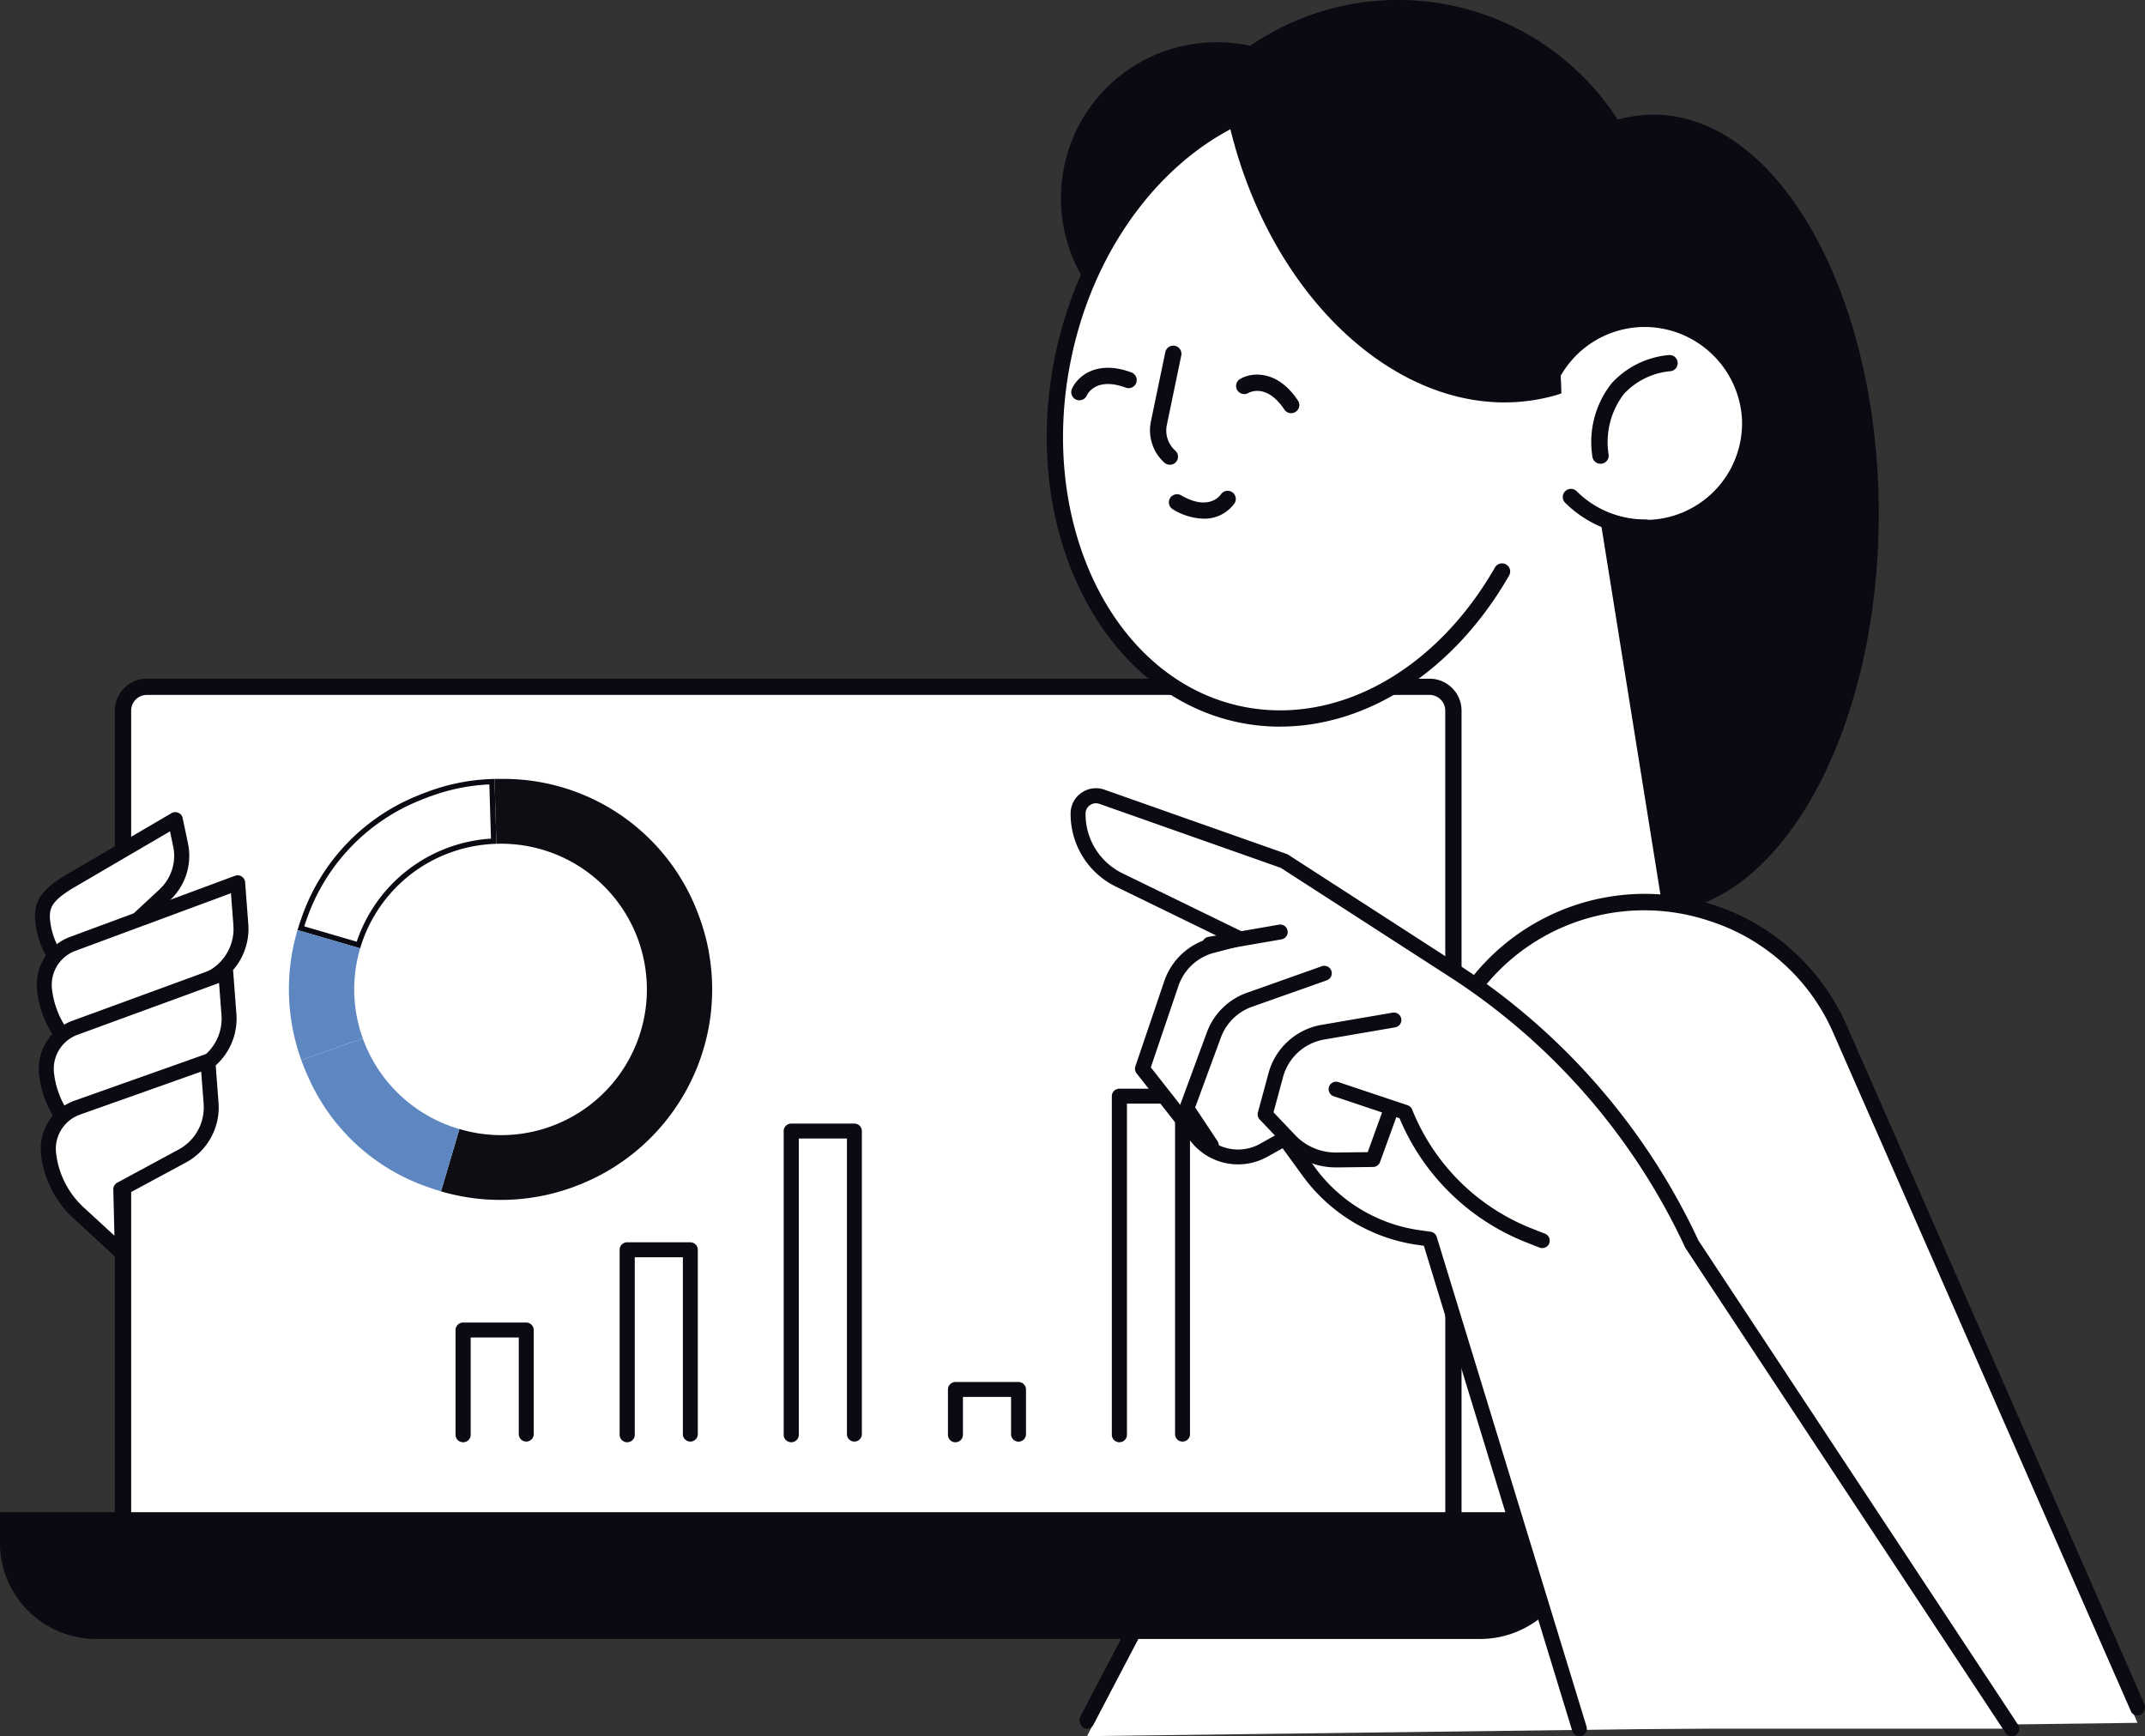 <svg id="グループ_2269" data-name="グループ 2269" xmlns="http://www.w3.org/2000/svg" xmlns:xlink="http://www.w3.org/1999/xlink" width="129.306" height="104.642" viewBox="0 0 129.306 104.642">
  <rect x="0" y="0" width="129.306" height="104.642" fill="#333333" stroke="none"/>
  <defs>
    <clipPath id="clip-path">
      <rect id="長方形_1453" data-name="長方形 1453" width="129.306" height="104.642" fill="none"/>
    </clipPath>
  </defs>
  <g id="グループ_895" data-name="グループ 895" clip-path="url(#clip-path)">
    <path id="パス_4391" data-name="パス 4391" d="M64.794,15.638A15.722,15.722,0,1,0,80.516,0,15.68,15.68,0,0,0,64.794,15.638" transform="translate(3.783 -0.001)" fill="#090a12"/>
    <path id="パス_4392" data-name="パス 4392" d="M35.52,39.436C35.52,52.727,41.6,63.5,49.107,63.5S62.7,52.727,62.7,39.436,56.612,15.371,49.107,15.371,35.52,26.145,35.52,39.436" transform="translate(50.557 -8.461)" fill="#090a12"/>
    <path id="パス_4393" data-name="パス 4393" d="M70.371,46.634a6.332,6.332,0,1,1,3.668,8.338l5.019,31.282-8.424,1.337a11.694,11.694,0,0,1-13.4-9.659L52.665,49.444Z" transform="translate(22.945 -23.537)" fill="#fff"/>
    <path id="パス_4394" data-name="パス 4394" d="M68.188,87.627a12.223,12.223,0,0,0,1.928-.153l8.424-1.336a.492.492,0,0,0,.32-.2.485.485,0,0,0,.087-.364l-4.9-30.511a6.812,6.812,0,0,0,8.4-6.879,6.88,6.88,0,0,0-6.785-6.519h-.038a6.809,6.809,0,0,0-6.191,3.925L51.991,48.362a.49.49,0,0,0-.408.56L56.154,77.41A12.194,12.194,0,0,0,68.188,87.627M77.9,85.249l-7.938,1.26a11.217,11.217,0,0,1-12.837-9.253L52.631,49.25l17.222-2.733a.491.491,0,0,0,.376-.294,5.83,5.83,0,0,1,5.4-3.577h.033a5.889,5.889,0,0,1,5.809,5.58,5.829,5.829,0,0,1-5.842,6.049,5.848,5.848,0,0,1-2.013-.362.5.5,0,0,0-.482.081.488.488,0,0,0-.173.454Z" transform="translate(23.541 -22.938)" fill="#090a12"/>
    <path id="パス_4395" data-name="パス 4395" d="M64.325,170.378,46.357,128.593a12.769,12.769,0,0,0-23.086-.787L1,171.179Z" transform="translate(64.529 -66.537)" fill="#fff"/>
    <path id="パス_4396" data-name="パス 4396" d="M.452,170.17a.446.446,0,0,0,.391-.249l22.271-42.505a12.372,12.372,0,0,1,14.832-5.938,12.208,12.208,0,0,1,7.457,6.677L63.371,169.1a.432.432,0,0,0,.6.231.53.53,0,0,0,.208-.672L46.216,127.714a13.3,13.3,0,0,0-23.882-.8L.062,169.414a.535.535,0,0,0,.163.688.415.415,0,0,0,.227.068" transform="translate(65.077 -65.978)" fill="#090a12"/>
    <path id="パス_4397" data-name="パス 4397" d="M92.237,145.2h80.2V93.524A1.441,1.441,0,0,0,171,92.092H93.677a1.441,1.441,0,0,0-1.44,1.432Z" transform="translate(-84.822 -50.695)" fill="#fff"/>
    <path id="パス_4398" data-name="パス 4398" d="M91.641,145.086h80.2a.49.49,0,0,0,.491-.489V92.926a1.928,1.928,0,0,0-1.932-1.921H93.081a1.928,1.928,0,0,0-1.931,1.921V144.6a.49.49,0,0,0,.491.489m79.711-.977H92.133V92.926a.948.948,0,0,1,.949-.944H170.4a.947.947,0,0,1,.949.944Z" transform="translate(-84.226 -50.097)" fill="#090a12"/>
    <path id="パス_4399" data-name="パス 4399" d="M170.864,202.763v1.874a5.8,5.8,0,0,1-5.8,5.766H81.628a5.8,5.8,0,0,1-5.8-5.766v-1.874Z" transform="translate(-75.831 -111.618)" fill="#090a12"/>
    <path id="パス_4400" data-name="パス 4400" d="M62.892,54.155l.045,0a.489.489,0,0,0,.445-.531,4.775,4.775,0,0,1,.927-3.684,4.36,4.36,0,0,1,2.756-1.359.489.489,0,1,0-.053-.976,5.3,5.3,0,0,0-3.438,1.687A5.691,5.691,0,0,0,62.4,53.711a.49.49,0,0,0,.489.444" transform="translate(33.592 -26.204)" fill="#090a12"/>
    <path id="パス_4401" data-name="パス 4401" d="M102.963,15.019a9.407,9.407,0,1,0,9.407-9.356,9.382,9.382,0,0,0-9.407,9.356" transform="translate(-39.006 -3.117)" fill="#090a12"/>
    <path id="パス_4402" data-name="パス 4402" d="M70.541,68.367a.489.489,0,1,0,0-.977,5.844,5.844,0,0,1-4.134-1.7.492.492,0,0,0-.695,0,.486.486,0,0,0,0,.691,6.824,6.824,0,0,0,4.829,1.99" transform="translate(28.64 -36.08)" fill="#090a12"/>
    <path id="パス_4403" data-name="パス 4403" d="M109.178,27.1C108.32,20,104.1,14.3,98.077,13.09c-8.03-1.611-16.222,5.38-18.3,15.615s2.751,19.839,10.781,21.45c6.022,1.208,12.136-2.422,15.693-8.631Z" transform="translate(-15.711 -7.079)" fill="#fff"/>
    <path id="パス_4404" data-name="パス 4404" d="M92.286,50.277c5.288,0,10.513-3.379,13.8-9.108a.487.487,0,0,0-.184-.666.493.493,0,0,0-.67.182c-3.569,6.232-9.522,9.523-15.168,8.393-7.752-1.555-12.415-10.919-10.4-20.874s9.964-16.784,17.719-15.232c5.645,1.133,9.849,6.465,10.711,13.586a.491.491,0,0,0,.976-.116c-.913-7.547-5.424-13.209-11.492-14.427-8.281-1.662-16.751,5.514-18.877,16s2.882,20.363,11.165,22.025a12.326,12.326,0,0,0,2.422.24" transform="translate(-15.113 -6.482)" fill="#090a12"/>
    <path id="パス_4405" data-name="パス 4405" d="M97.938,30.4c-.144.046-.286.1-.432.136-8.141,2.249-16.906-5.049-19.579-16.3-.03-.127-.055-.254-.083-.381a12.023,12.023,0,0,1,8.552-1.45c6.8,1.478,11.352,9.011,11.543,18" transform="translate(-3.815 -6.688)" fill="#090a12"/>
    <path id="パス_4406" data-name="パス 4406" d="M129.716,53.53a.488.488,0,0,0,.33-.85,1.626,1.626,0,0,1-.511-1.553l.869-4.185a.491.491,0,0,0-.962-.2l-.87,4.186a2.626,2.626,0,0,0,.814,2.475.491.491,0,0,0,.329.126" transform="translate(-59.194 -25.517)" fill="#090a12"/>
    <path id="パス_4407" data-name="パス 4407" d="M116.117,52.552a.491.491,0,0,0,.271-.081.486.486,0,0,0,.138-.677c-1.273-1.913-2.839-1.69-3.49-1.3a.487.487,0,0,0-.17.67.493.493,0,0,0,.669.173c.117-.065,1.131-.562,2.172,1a.491.491,0,0,0,.41.218" transform="translate(-38.282 -27.65)" fill="#090a12"/>
    <path id="パス_4408" data-name="パス 4408" d="M134.97,51.278a.491.491,0,0,0,.45-.293c.056-.121.579-1.118,2.347-.468a.489.489,0,1,0,.341-.917c-2.163-.8-3.294.3-3.59,1a.49.49,0,0,0,.452.68" transform="translate(-69.902 -27.152)" fill="#090a12"/>
    <path id="パス_4409" data-name="パス 4409" d="M123.355,67.49a2.225,2.225,0,0,0,1.866-.924.487.487,0,0,0-.144-.676.493.493,0,0,0-.677.139c-.076.108-.766,1-2.394.055a.493.493,0,0,0-.672.175.487.487,0,0,0,.176.668,3.682,3.682,0,0,0,1.844.562" transform="translate(-50.803 -36.228)" fill="#090a12"/>
    <path id="パス_4410" data-name="パス 4410" d="M265.541,117.857l.08,3.242-2.217-2.038a4.809,4.809,0,0,1-1.526-3.009c-.114-1.026.244-1.563,1.474-2.342l6.514-3.811.322,1.534a3.186,3.186,0,0,1-.951,2.989Z" transform="translate(-259.298 -60.498)" fill="#fff"/>
    <path id="パス_4411" data-name="パス 4411" d="M265.074,121a.461.461,0,0,0,.186-.04.449.449,0,0,0,.265-.421l-.074-3.04L269,114.2a3.654,3.654,0,0,0,1.085-3.41l-.322-1.533a.453.453,0,0,0-.672-.3l-6.514,3.811c-1.218.771-1.843,1.438-1.694,2.779a5.257,5.257,0,0,0,1.669,3.29l2.217,2.038a.454.454,0,0,0,.307.12M269,110.053l.193.921a2.754,2.754,0,0,1-.817,2.569l-3.695,3.435a.449.449,0,0,0-.143.339l.054,2.18-1.433-1.317a4.36,4.36,0,0,1-1.384-2.728c-.085-.766.094-1.171,1.267-1.914Z" transform="translate(-258.751 -59.946)" fill="#090a12"/>
    <path id="パス_4412" data-name="パス 4412" d="M258.322,126.96l.095,3.85-2.633-2.421a5.706,5.706,0,0,1-1.813-3.572,2.644,2.644,0,0,1,1.75-2.781l9.894-3.666.193,2.532a3.33,3.33,0,0,1-1.745,3.183Z" transform="translate(-251.289 -65.16)" fill="#fff"/>
    <path id="パス_4413" data-name="パス 4413" d="M257.869,130.708a.459.459,0,0,0,.186-.04.449.449,0,0,0,.265-.421l-.087-3.566,5.485-2.748a3.788,3.788,0,0,0,1.993-3.618l-.193-2.532a.451.451,0,0,0-.207-.345.458.458,0,0,0-.4-.043l-9.893,3.666a3.081,3.081,0,0,0-2.042,3.252,6.158,6.158,0,0,0,1.955,3.853l2.633,2.421a.453.453,0,0,0,.307.119m6.793-12.26.148,1.936a2.885,2.885,0,0,1-1.51,2.754l-5.728,2.869a.45.45,0,0,0-.249.413l.068,2.788-1.848-1.7a5.257,5.257,0,0,1-1.67-3.291,2.186,2.186,0,0,1,1.452-2.309Z" transform="translate(-250.742 -64.61)" fill="#090a12"/>
    <path id="パス_4414" data-name="パス 4414" d="M259.906,138.655,260,142.5l-2.633-2.421a5.706,5.706,0,0,1-1.813-3.572,2.644,2.644,0,0,1,1.75-2.781l9.054-3.317.193,2.532a3.33,3.33,0,0,1-1.745,3.183Z" transform="translate(-252.749 -71.791)" fill="#fff"/>
    <path id="パス_4415" data-name="パス 4415" d="M259.453,142.4a.452.452,0,0,0,.452-.46l-.088-3.569,4.649-2.4a3.785,3.785,0,0,0,1.988-3.615l-.193-2.532a.447.447,0,0,0-.207-.344.454.454,0,0,0-.4-.044l-9.053,3.317a3.082,3.082,0,0,0-2.043,3.252,6.159,6.159,0,0,0,1.955,3.854l2.633,2.42a.454.454,0,0,0,.307.12m5.953-11.913.148,1.938a2.886,2.886,0,0,1-1.51,2.754l-4.893,2.522a.448.448,0,0,0-.244.41l.068,2.787-1.848-1.7a5.257,5.257,0,0,1-1.67-3.291,2.187,2.187,0,0,1,1.452-2.309Z" transform="translate(-252.202 -71.24)" fill="#090a12"/>
    <path id="パス_4416" data-name="パス 4416" d="M262.291,150.008l.094,3.85-2.633-2.42a5.707,5.707,0,0,1-1.813-3.573,2.644,2.644,0,0,1,1.75-2.781l7.858-2.787.193,2.532A3.329,3.329,0,0,1,266,148.012Z" transform="translate(-255.016 -78.332)" fill="#fff"/>
    <path id="パス_4417" data-name="パス 4417" d="M261.838,153.758a.454.454,0,0,0,.186-.04.449.449,0,0,0,.265-.42l-.088-3.575,3.462-1.865a3.784,3.784,0,0,0,1.98-3.612l-.193-2.532a.45.45,0,0,0-.2-.343.456.456,0,0,0-.4-.046l-7.858,2.786a3.082,3.082,0,0,0-2.047,3.254,6.156,6.156,0,0,0,1.955,3.854l2.633,2.42a.453.453,0,0,0,.307.12m4.757-11.389.148,1.944a2.884,2.884,0,0,1-1.51,2.754l-3.7,2a.448.448,0,0,0-.236.406l.068,2.787-1.848-1.7a5.262,5.262,0,0,1-1.67-3.292,2.187,2.187,0,0,1,1.453-2.309Z" transform="translate(-254.469 -77.782)" fill="#090a12"/>
    <path id="パス_4418" data-name="パス 4418" d="M127.813,167.286a.451.451,0,0,0,.452-.45V146.876h2.9v19.961a.452.452,0,0,0,.9,0v-20.41a.451.451,0,0,0-.452-.45h-3.808a.451.451,0,0,0-.452.45v20.41a.451.451,0,0,0,.452.45" transform="translate(-60.329 -80.358)" fill="#090a12"/>
    <path id="パス_4419" data-name="パス 4419" d="M149.7,188.931a.451.451,0,0,0,.452-.449V186.2h2.9v2.286a.452.452,0,0,0,.9,0v-2.735a.451.451,0,0,0-.452-.45H149.7a.451.451,0,0,0-.452.45v2.735a.451.451,0,0,0,.452.449" transform="translate(-92.103 -102.003)" fill="#090a12"/>
    <path id="パス_4420" data-name="パス 4420" d="M171.579,169.863a.451.451,0,0,0,.452-.45V151.557h2.9v17.857a.452.452,0,0,0,.9,0V151.107a.451.451,0,0,0-.452-.45h-3.808a.451.451,0,0,0-.452.45v18.306a.451.451,0,0,0,.452.45" transform="translate(-123.876 -82.935)" fill="#090a12"/>
    <path id="パス_4421" data-name="パス 4421" d="M193.462,178.624a.451.451,0,0,0,.452-.449v-10.7h2.9v10.7a.452.452,0,0,0,.9,0V167.023a.451.451,0,0,0-.452-.45h-3.808a.451.451,0,0,0-.452.45v11.152a.451.451,0,0,0,.452.449" transform="translate(-155.649 -91.696)" fill="#090a12"/>
    <path id="パス_4422" data-name="パス 4422" d="M215.346,184.551a.451.451,0,0,0,.452-.45v-5.863h2.9V184.1a.452.452,0,0,0,.9,0v-6.313a.451.451,0,0,0-.452-.45h-3.808a.451.451,0,0,0-.452.45V184.1a.451.451,0,0,0,.452.45" transform="translate(-187.424 -97.622)" fill="#090a12"/>
    <path id="パス_4423" data-name="パス 4423" d="M223.724,114.658a8.981,8.981,0,0,1,8.153-6.257l-.1-3.593a11.94,11.94,0,0,0-3.712.718c-.194.07-.4.149-.635.245a12.081,12.081,0,0,0-6.979,7.3c-.067.188-.132.382-.192.577Z" transform="translate(-202.118 -57.696)" fill="#fff"/>
    <path id="パス_4424" data-name="パス 4424" d="M231.452,104.772a11.759,11.759,0,0,0-3.5.7l-.009,0h0c-.188.068-.391.146-.618.239a11.925,11.925,0,0,0-6.889,7.2c-.049.136-.1.276-.141.416l3.162.923a9.141,9.141,0,0,1,8.093-6.211Zm.421-.332h0m-.108,0h0l.113,3.911a8.838,8.838,0,0,0-2.713.506h0a8.78,8.78,0,0,0-5.5,5.794l-3.776-1.1c.074-.25.154-.5.241-.739a12.239,12.239,0,0,1,7.069-7.392c.21-.085.422-.169.639-.246h0a12.214,12.214,0,0,1,3.92-.733Z" transform="translate(-201.953 -57.492)" fill="#090a12"/>
    <path id="パス_4425" data-name="パス 4425" d="M242.009,125.637a8.681,8.681,0,0,0,.156,5.421l-3.705,1.316h0c.078.215.161.427.249.636l.011.027c-.093-.218-.18-.439-.261-.665a12.565,12.565,0,0,1-.273-7.685c.085-.3.121-.4.047-.152Z" transform="translate(-220.296 -68.477)" fill="#5e87c1"/>
    <path id="パス_4426" data-name="パス 4426" d="M192.21,125.538a8.782,8.782,0,1,0,2.23-17.19l-.113-3.911c.037,0,.073,0,.11,0,.165,0,.33,0,.494,0l.142,0a12.517,12.517,0,0,1,11.45,7.929c.046.111.087.224.128.337.019.05.039.1.057.149,0,.009.005.019.009.028.058.16.11.321.16.483.014.049.031.1.046.146.038.126.071.253.105.381.024.088.049.178.07.267.018.071.032.144.048.215.033.15.067.3.094.448a.208.208,0,0,0,0,.025,12.566,12.566,0,0,1,.172,3.212c-.01.13-.019.261-.033.391a.091.091,0,0,0,0,.012,12.7,12.7,0,0,1-7.165,10.1l-.07.032c-.136.064-.276.125-.415.185l-.215.09c-.094.038-.19.074-.286.11s-.164.065-.249.095a12.759,12.759,0,0,1-7.879.224Z" transform="translate(-164.516 -57.489)" fill="#0d0e14"/>
    <path id="パス_4427" data-name="パス 4427" d="M232.539,148.214a12.222,12.222,0,0,1-7.211-6.471c-.01-.022-.02-.043-.029-.064-.073-.158-.146-.318-.215-.481,0-.009-.007-.019-.011-.027-.086-.21-.171-.42-.249-.636h0l3.705-1.316a8.789,8.789,0,0,0,5.825,5.468l-1.108,3.755h0c-.239-.07-.474-.146-.705-.226" transform="translate(-206.661 -76.637)" fill="#5e87c1"/>
    <path id="パス_4428" data-name="パス 4428" d="M48,162.928,38.972,133.42l-.654-.091a9.859,9.859,0,0,1-6.615-3.955l-1.466-2.012-1.265.706a3.178,3.178,0,0,1-3.992-.744l-.814-.983-2.506-3.186,1.74-5.13a3.56,3.56,0,0,1,2.479-2.3l1.622-.42-7.261-3.537a4.393,4.393,0,0,1-2.459-4.015,1.077,1.077,0,0,1,1.438-.993L30.2,110.634l10.186,6.572a39.455,39.455,0,0,1,14.4,16.522l19.277,29.2Z" transform="translate(47.208 -58.736)" fill="#fff"/>
    <path id="パス_4429" data-name="パス 4429" d="M47.451,162.825a.465.465,0,0,0,.132-.019.449.449,0,0,0,.3-.561l-9.028-29.507a.45.45,0,0,0-.37-.314l-.654-.091a9.451,9.451,0,0,1-6.311-3.774l-1.466-2.012a.453.453,0,0,0-.587-.128l-1.265.706a2.723,2.723,0,0,1-3.422-.638l-.814-.983-2.348-2.987,1.662-4.9a3.1,3.1,0,0,1,2.165-2.008l1.621-.421a.449.449,0,0,0,.085-.839l-7.26-3.537a3.961,3.961,0,0,1-2.206-3.6.615.615,0,0,1,.269-.5.622.622,0,0,1,.567-.076l10.929,3.855,10.141,6.543a38.967,38.967,0,0,1,14.236,16.334.452.452,0,0,0,.033.058l19.277,29.2a.451.451,0,0,0,.756-.494L54.633,132.957a39.866,39.866,0,0,0-14.55-16.68L29.9,109.7a.442.442,0,0,0-.095-.046l-10.979-3.873a1.522,1.522,0,0,0-1.384.184,1.5,1.5,0,0,0-.658,1.225,4.864,4.864,0,0,0,2.711,4.425l6.168,3.005-.442.115a4,4,0,0,0-2.794,2.591l-1.74,5.129a.449.449,0,0,0,.072.421l2.506,3.186.821.992a3.628,3.628,0,0,0,4.562.85l.914-.51,1.229,1.689a10.364,10.364,0,0,0,6.919,4.136l.368.052,8.943,29.232a.451.451,0,0,0,.432.319" transform="translate(47.756 -58.184)" fill="#090a12"/>
    <path id="パス_4430" data-name="パス 4430" d="M110.445,140.771a.456.456,0,0,0,.249-.074.448.448,0,0,0,.128-.623l-1.347-2.03,1.551-4.214a3.1,3.1,0,0,1,1.88-1.853l4.481-1.587a.45.45,0,1,0-.3-.847l-4.481,1.587a4,4,0,0,0-2.426,2.391l-1.63,4.427a.447.447,0,0,0,.047.4l1.473,2.22a.452.452,0,0,0,.377.2" transform="translate(-37.428 -71.296)" fill="#090a12"/>
    <path id="パス_4431" data-name="パス 4431" d="M103.922,145.106h.051l2.208-.026a.452.452,0,0,0,.42-.3l1.04-2.872a.452.452,0,0,0-.851-.3l-.933,2.578-1.894.022h-.04a3.366,3.366,0,0,1-2.436-1.046l-1.308-1.379.578-2.137a3.118,3.118,0,0,1,2.478-2.248l4.26-.731a.45.45,0,1,0-.154-.886l-4.26.731a4.022,4.022,0,0,0-3.2,2.9l-.644,2.379a.448.448,0,0,0,.108.425l1.481,1.562a4.278,4.278,0,0,0,3.094,1.327" transform="translate(-23.408 -74.742)" fill="#090a12"/>
    <path id="パス_4432" data-name="パス 4432" d="M92.263,155.079a.449.449,0,0,0,.165-.868l-.763-.3a12.838,12.838,0,0,1-7.243-7.182.45.45,0,0,0-.276-.261l-4.15-1.387a.45.45,0,1,0-.288.852l3.953,1.322a13.744,13.744,0,0,0,7.674,7.493l.763.3a.464.464,0,0,0,.165.031" transform="translate(0.706 -79.853)" fill="#090a12"/>
    <path id="パス_4433" data-name="パス 4433" d="M114.825,125.608a.458.458,0,0,0,.078-.007l4.239-.734a.45.45,0,1,0-.155-.886l-4.239.734a.449.449,0,0,0,.077.892" transform="translate(-41.904 -68.246)" fill="#090a12"/>
  </g>
</svg>
